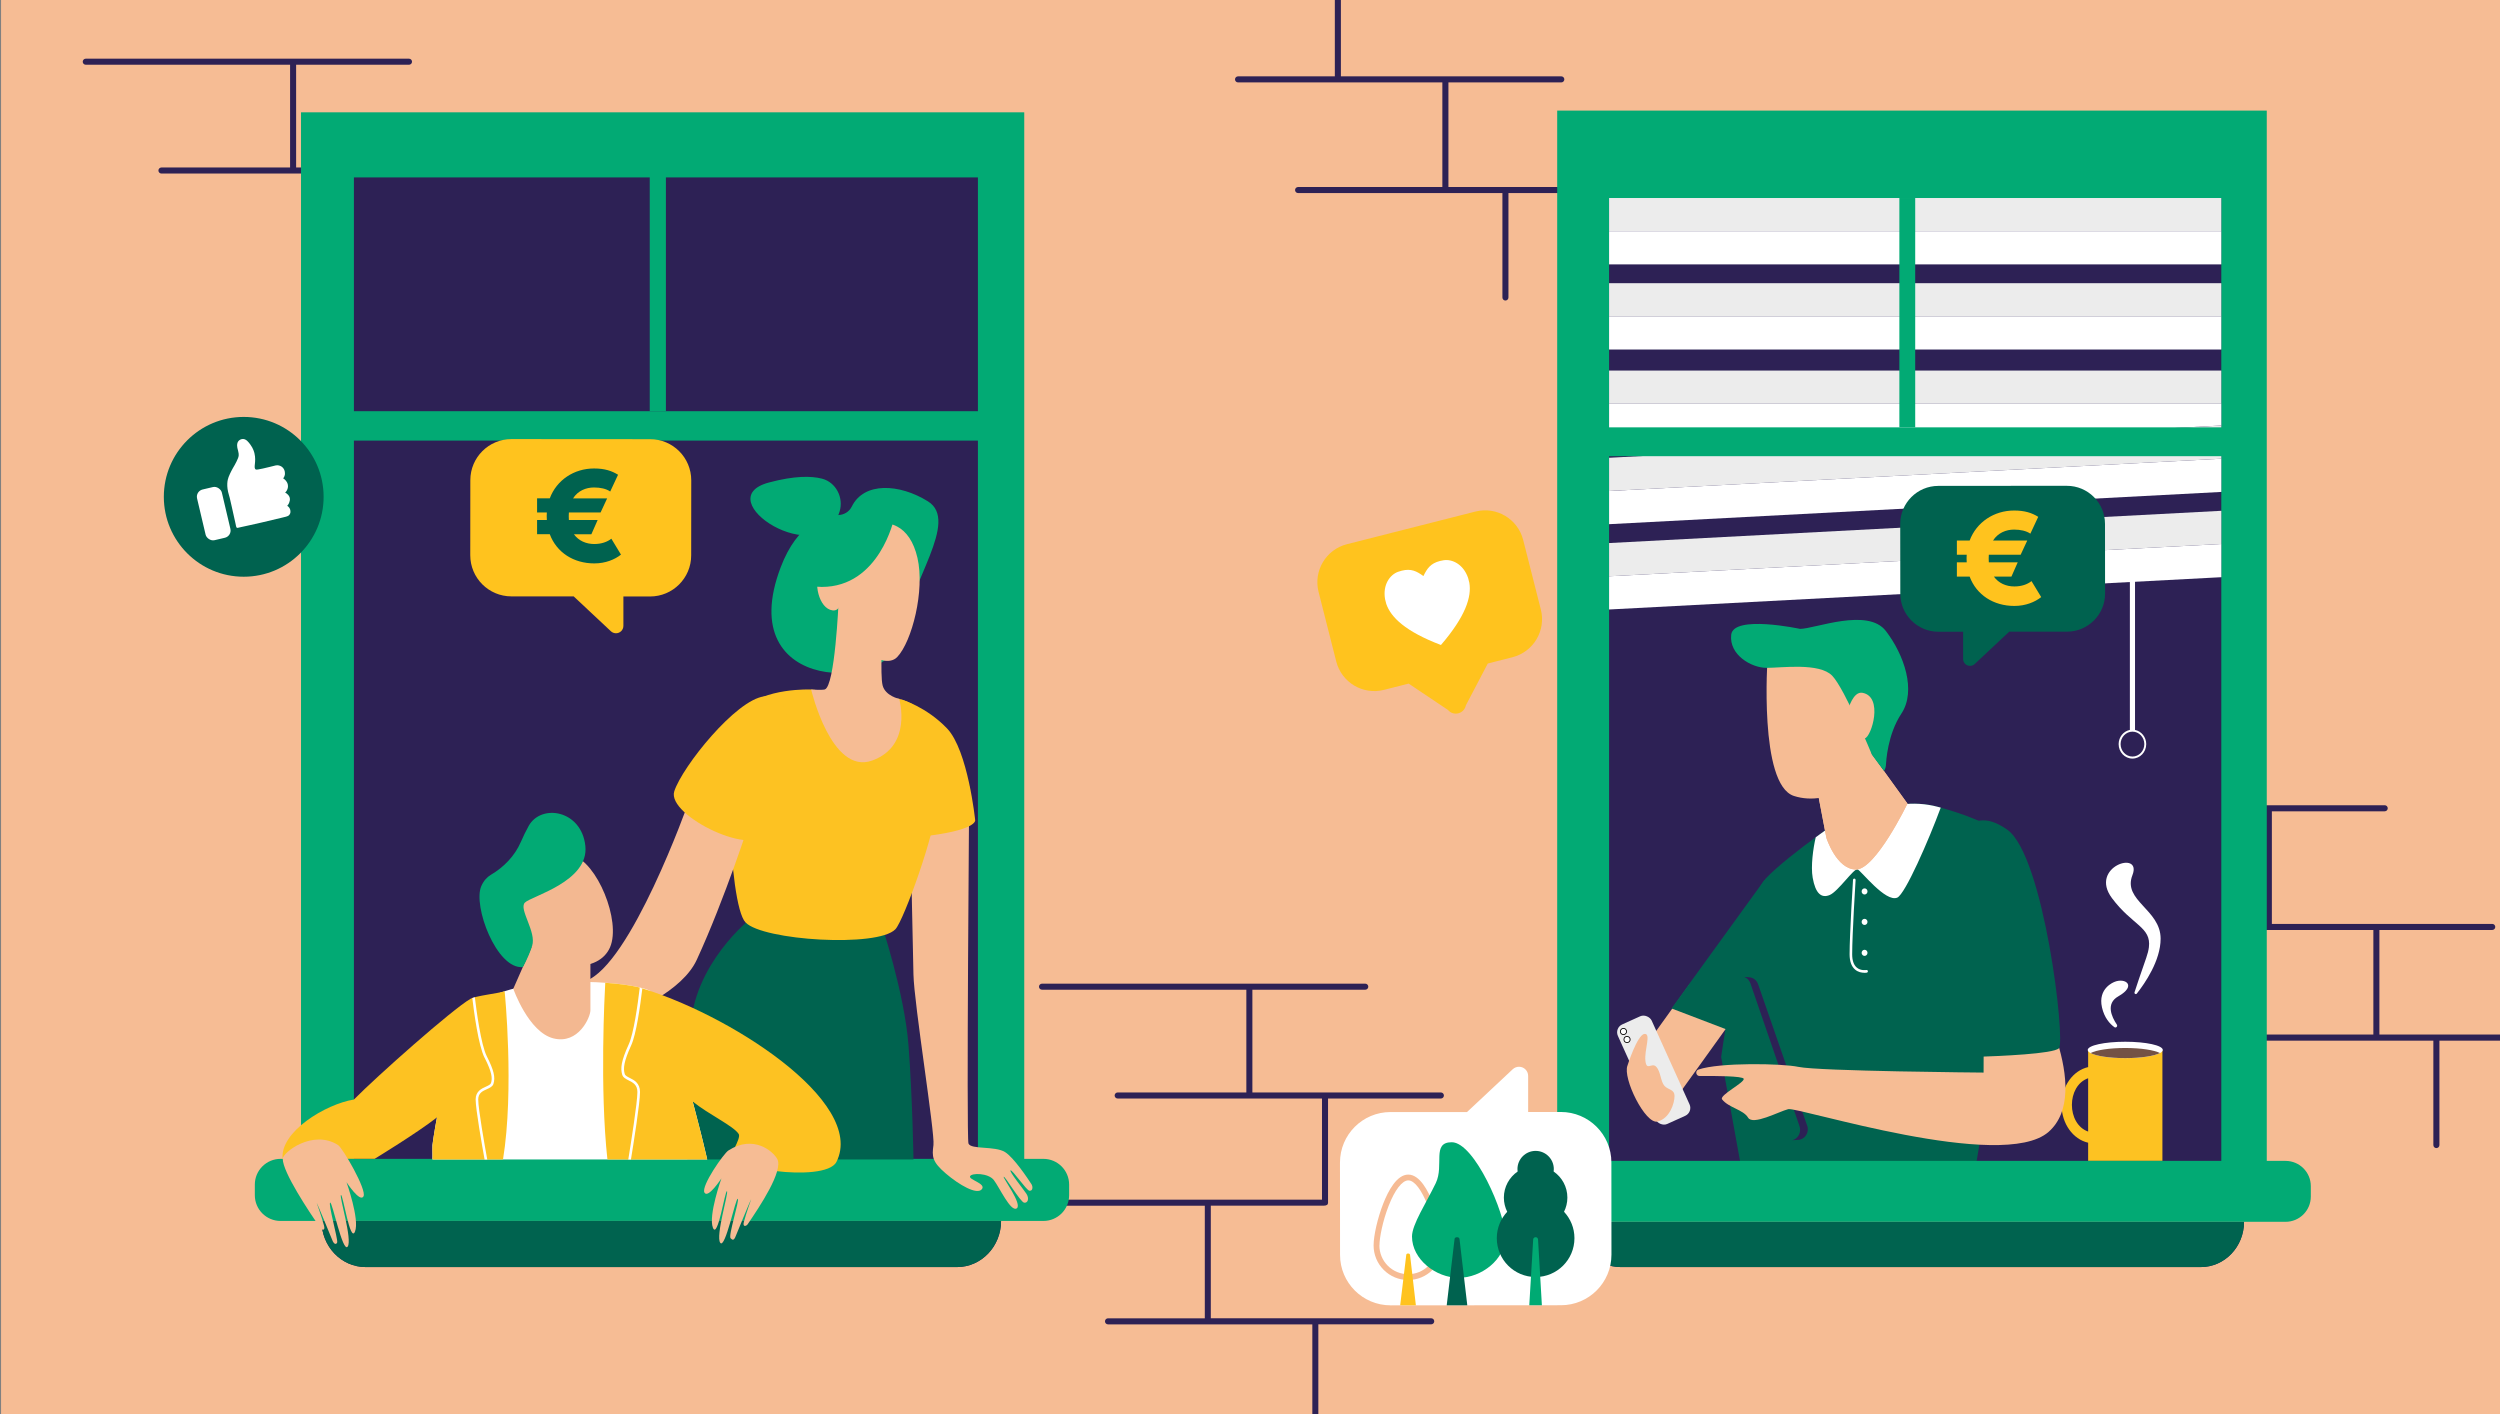 <svg xmlns="http://www.w3.org/2000/svg" xmlns:xlink="http://www.w3.org/1999/xlink" id="Calque_1" data-name="Calque 1" viewBox="0 0 724.7 409.9"><rect x="0" y="0" width="724.7" height="409.9" fill="#808080" stroke="none"/><defs><style> .cls-1 { fill: #2d2155; } .cls-1, .cls-2, .cls-3, .cls-4, .cls-5, .cls-6, .cls-7, .cls-8, .cls-9, .cls-10, .cls-11, .cls-12, .cls-13, .cls-14, .cls-15 { stroke-width: 0px; } .cls-2 { fill: #00624f; } .cls-3 { fill: #f3b891; } .cls-4 { fill: #ececec; } .cls-16 { stroke: #000; stroke-miterlimit: 10; stroke-width: .25px; } .cls-16, .cls-8 { fill: #fff; } .cls-5 { fill: #f6bc94; } .cls-6 { fill: none; } .cls-7 { fill: #00634f; } .cls-9 { fill: #ffc31e; } .cls-10 { fill: #00aa73; } .cls-17 { clip-path: url(#clippath); } .cls-11 { fill: #02aa74; } .cls-12 { fill: #fdc222; } .cls-13 { fill: #735245; } .cls-14 { fill: #212056; } .cls-15 { fill: #f6bb94; } </style><clipPath id="clippath"><path class="cls-6" d="m403.12,378.4l49.38-.04c8.09,0,14.63-6.57,14.63-14.65l-.02-26.74c0-8.09-6.57-14.63-14.65-14.63h-9.48s0-10.46,0-10.46c0-1.46-1.18-2.65-2.65-2.65h0c-.67,0-1.32.26-1.81.71l-13.26,12.42h-22.2c-8.09.01-14.63,6.57-14.63,14.66l.02,26.74c0,8.09,6.57,14.63,14.65,14.63Z"></path></clipPath></defs><rect class="cls-5" x=".31" y="-.39" width="728.11" height="417.58"></rect><path class="cls-1" d="m687.98,299.86s0,.03,0,.04h-41.83c-.48,0-.88.4-.88.88s.39.88.88.88h59.23v30.27c0,.49.39.88.88.88s.88-.4.88-.88v-30.27h32.72c.48,0,.88-.4.88-.88s-.39-.88-.88-.88h-50.12s0-.03,0-.04v-30.28h32.72c.48,0,.87-.4.87-.88s-.39-.88-.87-.88h-63.89v-32.64h32.72c.48,0,.87-.4.87-.88s-.39-.88-.87-.88h-93.7c-.48,0-.88.4-.88.88s.39.88.88.88h59.23v32.64h-28.06c-.48,0-.87.4-.87.88s.39.88.87.88h59.23v30.28Z"></path><path class="cls-1" d="m418.12,54.17s0,.03,0,.04h-41.83c-.48,0-.88.4-.88.88s.39.88.88.88h59.23v30.27c0,.49.39.88.87.88s.88-.4.88-.88v-30.27h32.72c.48,0,.88-.4.88-.88s-.39-.88-.88-.88h-50.12s0-.03,0-.04v-30.28h32.72c.48,0,.88-.39.88-.88s-.39-.88-.88-.88h-63.89V-10.5h32.72c.48,0,.88-.4.88-.88s-.39-.88-.88-.88h-93.7c-.48,0-.88.39-.88.88s.39.88.88.88h59.22V22.13h-28.06c-.48,0-.88.4-.88.88s.39.88.88.88h59.23v30.28Z"></path><g><path class="cls-1" d="m383.71,349.5c-.14,0,.12.06,0,0h0Z"></path><path class="cls-1" d="m432.28,414.22h-50.12s0-.03,0-.04v-30.28h32.72c.48,0,.88-.4.88-.88s-.39-.88-.88-.88h-63.89v-32.64h32.72c.86,0,1.26-.31,1.26-.79v-30.27h32.72c.48,0,.87-.4.87-.88s-.39-.88-.87-.88h-54.65v-29.78h32.72c.48,0,.88-.4.88-.88s-.39-.88-.88-.88h-93.7c-.48,0-.88.39-.88.88s.39.88.88.88h59.23v29.78h-37.3c-.48,0-.88.4-.88.88s.39.88.88.88h59.23v29.31h-93.2c-.48,0-.88.39-.88.88s.39.88.88.88h59.23v32.64h-28.06c-.48,0-.88.39-.88.88s.39.88.88.88h59.23v30.28s0,.03,0,.04h-41.83c-.48,0-.88.4-.88.88s.39.88.88.88h59.23v30.27c0,.49.39.88.88.88s.88-.4.88-.88v-30.27h32.72c.48,0,.88-.39.88-.88s-.39-.88-.88-.88Z"></path></g><path class="cls-1" d="m140.49,48.55h-54.65v-29.78h32.72c.48,0,.88-.4.88-.88s-.39-.88-.88-.88H24.86c-.48,0-.88.4-.88.88s.39.88.88.88h59.23v29.78h-37.29c-.48,0-.88.4-.88.88s.39.88.88.88h59.23v30.27c0,.49.39.88.88.88s.88-.39.88-.88v-30.27h32.72c.48,0,.88-.4.88-.88s-.39-.88-.88-.88Z"></path><path class="cls-14" d="m277.42,367.3H105.99c-7.06,0-12.78-5.99-12.78-13.38h196.98c0,7.39-5.72,13.38-12.78,13.38Z"></path><rect class="cls-11" x="87.26" y="32.56" width="209.65" height="310.99"></rect><rect class="cls-11" x="96.44" y="45.44" width="191.28" height="298.11"></rect><rect class="cls-1" x="102.59" y="51.43" width="180.89" height="284.73"></rect><rect class="cls-11" x="100.12" y="119.2" width="186.06" height="8.52"></rect><rect class="cls-11" x="188.35" y="50.75" width="4.68" height="68.45"></rect><path class="cls-11" d="m81.33,335.93h221.13c4.12,0,7.46,3.34,7.46,7.46v3.08c0,4.12-3.34,7.46-7.46,7.46H81.33c-4.12,0-7.46-3.34-7.46-7.46v-3.08c0-4.12,3.34-7.46,7.46-7.46Z"></path><path class="cls-7" d="m277.42,367.3H105.99c-7.06,0-12.78-5.99-12.78-13.38h196.98c0,7.39-5.72,13.38-12.78,13.38Z"></path><path class="cls-5" d="m292.93,339.26c.53-.22,4.62,5.82,5.48,5.91.55.06.78-.26.85-.69.07-.43-.05-.88-.28-1.24-1.1-1.69-5.09-7.68-7.63-9.27-2.97-1.86-9.91-.66-10.61-2.49-.63-1.65.23-103.54.23-103.54l-17.2,6.88s.92,42.32,1.02,47.64c.16,8.37,6.27,46.06,5.8,49.46-.47,3.39-.36,4.87,3.55,8.23,3.91,3.36,9.03,6.28,10.45,4.61,1.42-1.67-3.82-2.75-3.4-3.77.42-1.02,5.28-1,6.9,1.09,1.62,2.1,4.91,9.37,6.64,8.2,1.73-1.17-4.18-9-3.78-9.17.4-.17,4.85,7.34,5.92,7.52,1.07.18,1.57-1.2.66-2.59-.92-1.39-5.12-6.57-4.59-6.8Z"></path><path class="cls-12" d="m261.31,202.77s7.16,2.05,13.23,8.4c6.07,6.36,8.14,26.56,8.14,26.56,0,0,.87,3.04-16.28,4.87-17.15,1.83-5.09-39.83-5.09-39.83Z"></path><path class="cls-7" d="m255.5,267.84s6.69,20.04,7.85,35.11c1.16,15.07,1.45,33.15,1.45,33.15h-65.54s.29-17.78.87-37.22c.58-19.44,17.59-32.7,17.59-32.7l37.79,1.66Z"></path><path class="cls-12" d="m269.59,211.17s1.89,14.39,1.89,21.84-9.48,33.81-11.92,36.36c-5.13,5.37-38.44,3.27-43.45-1.98-5.01-5.25-6.76-55.46-.73-61.77,6.03-6.31,19.75-5.75,19.75-5.75l25.52,2.71s8.15,1.92,8.94,8.59Z"></path><path class="cls-5" d="m199.46,232.92s-16.63,46.9-29.73,51.46c-13.1,4.56-29.52,5.95-29.52,5.95l7.15,14.11s46.46-8.54,54.62-26.22c8.16-17.68,15.56-40.73,15.56-40.73l-18.08-4.57Z"></path><path class="cls-11" d="m246.9,146.86c-.73,1.5-2.25,2.39-3.86,2.44-4.18.15-11.85,2.32-16.72,15.11-14.25,37.4,32.57,36,34.99,20.12,2.42-15.87,16.88-33.45,7.69-39.19-8.28-5.17-18.58-5.69-22.09,1.52Z"></path><path class="cls-5" d="m255.86,182.35s-.8,13.31,0,16.36c.8,3.04,4.8,3.88,4.8,3.88,0,0,4,13.62-7.85,17.88-11.84,4.26-17.67-20.58-17.67-20.58,0,0,3.25.18,3.94-.03,2.96-.9,4.01-25.37,4.01-25.37l12.77,7.87Z"></path><path class="cls-5" d="m241.35,164.89s2.28-9.56,9.22-12.25c6.94-2.69,13.19-.4,15.38,9.06,2.19,9.46-1.59,24.29-5.87,28.77-4.28,4.48-18.26-4.58-18.74-25.59Z"></path><path class="cls-5" d="m243.35,167.98s-3.33-5.68-5.52-2.49c-2.19,3.19-.48,10.95,3.52,11.45,3.99.5,2-8.96,2-8.96Z"></path><path class="cls-8" d="m125.35,331.94s4.32-33.65,14.86-41.61c10.54-7.96,41.47-6.15,47.87-3.26,6.39,2.89,16.93,49.03,16.93,49.03h-79.66v-4.16Z"></path><path class="cls-3" d="m154.56,273.51l-5.77,13.11s4.39,12.58,11.65,14.39c7.26,1.81,10.71-6.15,10.71-8.14v-14.29l-16.59-5.07Z"></path><path class="cls-3" d="m148.78,258.49s-1.25,9.25,5.29,16.11c6.54,6.85,19.49,7.6,22.77,0,3.28-7.6-3.8-24.79-10.89-26.6-7.09-1.81-17.18,10.49-17.18,10.49Z"></path><path class="cls-11" d="m151,244.02c-1.78,4.13-4.95,7.35-8.72,9.58-1.05.62-2.04,1.64-2.76,3.26-2.51,5.7,4.43,24.17,12.02,23.48,0,0,1.36-2.1,2.71-6.14,1.34-4.04-3.93-10.64-2.11-12.54,1.81-1.9,18.66-6.06,17.54-16.46-1.12-10.4-12.79-12.3-16.42-5.79-.86,1.54-1.61,3.11-2.26,4.62Z"></path><g><path class="cls-12" d="m146.27,287.35c-1.83.61-8.48,1.33-9.87,2.18-5.32,3.07-27.02,22.32-33.81,29.2-8.25,1.34-21.5,9.41-20.66,17.19h26.67s12.25-7.45,18.07-12.01c-1.97,10.39-1.12,8.71-1.32,12.19h20.46c3.3-20.19.51-48.74.46-48.75Z"></path><path class="cls-12" d="m184.66,286.07c-2.41-.51-5.6-.93-9.21-1.18-.17,3.01-1.62,30.64.63,51.22h28.93s-1.74-7.6-4.23-16.82c4.63,3.77,11.87,7.09,13.36,9.44.8,1.26-3.05,6.9-2.59,7.38,0,0,5.6,2.39,13.48,3.37,6.75.84,15.8.62,17.45-2.69,8.75-17.49-31.86-43.38-57.83-50.72Z"></path></g><path class="cls-12" d="m221.59,201.85c4.6-.51,7.64,5.35,7.16,10.17-.91,9.17-5.15,23.28-6.69,28.82-2.33,8.37-28.92-4.32-26.6-11.47,2.33-7.15,17.88-26.59,26.12-27.51Z"></path><path class="cls-11" d="m243.37,148.32c1.27-4.1-1.08-8.52-5.07-9.56-3.16-.82-8-.87-15.41,1.11-18.08,4.83,14.99,26.09,20.48,8.45Z"></path><path class="cls-5" d="m97.75,360.06c.17-1.02-2.66-11.18-2.04-11.45.62-.28,3.63,14.68,5.07,12.76,1.44-1.91-2.52-14.71-1.94-14.96.57-.26,2.68,14.11,4.07,10.59,1.39-3.52-2.47-14.31-2.47-14.31,0,0,3.9,6,4.93,4.12,1.03-1.88-6.03-14.02-7.36-14.87-7.3-4.69-16.08,2.15-16.05,4,.06,3.94,7.4,14.95,10.9,20.07.34.5,1.51.95,1.08-.68-.78-2.96-2.21-6.7-2.1-6.58.18.2,4.31,10.29,4.4,10.53.7,1.93,1.44,1.29,1.52.8Z"></path><path class="cls-5" d="m211.82,358.96c-.87-.48,2.66-11.17,2.04-11.45-.62-.28-3.63,14.68-5.07,12.76-1.44-1.91,2.52-14.71,1.94-14.96-.57-.26-2.68,14.11-4.07,10.59-1.39-3.52,2.47-14.31,2.47-14.31,0,0-3.9,6-4.93,4.11-1.03-1.88,5.61-11.35,6.95-12.2,7.3-4.69,12.95.26,14.15,2.44,1.88,3.41-5.09,13.85-8.58,18.97-.34.5-1.51.95-1.09-.68.78-2.96,2.21-6.7,2.1-6.58-.18.2-4.31,10.29-4.4,10.53-.7,1.93-1.2.98-1.52.8Z"></path><path class="cls-8" d="m140.46,306.58c2.16,4.26,2.32,5.97,1.87,7.37-.14.44-.76.72-1.48,1.05-1.25.56-2.97,1.34-2.97,3.71,0,2.79,1.83,13.19,2.59,17.39h.77c-.74-4.07-2.61-14.68-2.61-17.39,0-1.85,1.27-2.43,2.51-2.98.85-.38,1.65-.74,1.9-1.53.61-1.91.11-4-1.92-7.99-1.71-3.37-3.04-13.48-3.47-17.13-.28.07-.53.15-.74.23.45,3.8,1.77,13.79,3.54,17.28Z"></path><path class="cls-8" d="m186.19,286.52c-.25-.08-.5-.15-.74-.22-.6,5.06-1.76,13.27-3.17,16.38-2.28,5.01-2.43,7.03-1.92,8.83.24.85,1.04,1.25,1.89,1.68,1.24.62,2.52,1.27,2.52,3.37,0,3.07-1.93,15.16-2.64,19.55h.77c.74-4.52,2.63-16.41,2.63-19.55,0-2.6-1.71-3.46-2.95-4.08-.72-.36-1.34-.67-1.49-1.19-.45-1.57-.29-3.5,1.88-8.26,1.47-3.21,2.62-11.39,3.23-16.5Z"></path><path class="cls-11" d="m259.18,150.27s-4.17,19.87-20.97,19.87,9.58-25.13,20.97-19.87Z"></path><path class="cls-14" d="m637.97,367.3h-168.19c-6.92,0-12.54-5.88-12.54-13.12h193.26c0,7.25-5.61,13.12-12.54,13.12Z"></path><rect class="cls-11" x="451.4" y="32.06" width="205.69" height="311.94"></rect><rect class="cls-11" x="460.41" y="51.52" width="187.67" height="292.48"></rect><rect class="cls-1" x="466.44" y="57.4" width="177.47" height="286.6"></rect><path class="cls-7" d="m637.97,367.3h-168.19c-6.92,0-12.54-5.88-12.54-13.12h193.26c0,7.25-5.61,13.12-12.54,13.12Z"></path><g><path class="cls-8" d="m618.9,211.59v-45.27c0-.44-.33-.8-.74-.8s-.75.36-.75.8v45.27c-1.85.36-3.26,2.07-3.26,4.12,0,2.31,1.79,4.19,4,4.19s4-1.88,4-4.19c0-2.05-1.4-3.75-3.26-4.12Zm-.74,7.72c-1.9,0-3.44-1.62-3.44-3.61s1.55-3.61,3.44-3.61,3.44,1.62,3.44,3.61-1.54,3.61-3.44,3.61Z"></path><rect class="cls-4" x="466.44" y="57.4" width="177.47" height="9.62"></rect><rect class="cls-8" x="466.44" y="67.02" width="177.47" height="9.62"></rect><rect class="cls-4" x="466.44" y="82.09" width="177.47" height="9.62"></rect><rect class="cls-8" x="466.44" y="91.7" width="177.47" height="9.62"></rect><rect class="cls-4" x="466.44" y="107.42" width="177.47" height="9.62"></rect><polygon class="cls-8" points="643.92 123.35 643.92 117.04 466.44 117.04 466.44 126.65 581.13 126.65 643.92 123.35"></polygon><polygon class="cls-4" points="643.92 123.35 581.13 126.65 466.44 132.7 466.44 142.33 643.92 132.97 643.92 123.35"></polygon><polygon class="cls-8" points="643.92 132.97 466.44 142.33 466.44 151.95 643.92 142.6 643.92 132.97"></polygon><polygon class="cls-4" points="643.92 148.07 466.44 157.42 466.44 167.05 643.92 157.69 643.92 148.07"></polygon><polygon class="cls-8" points="643.92 157.69 466.44 167.05 466.44 176.68 643.92 167.32 643.92 157.69"></polygon></g><rect class="cls-11" x="464.05" y="123.88" width="180.99" height="8.36"></rect><rect class="cls-11" x="550.59" y="57.4" width="4.59" height="66.49"></rect><path class="cls-7" d="m536.9,235.23s-18.18,12.23-24.99,19.37c-6.82,7.14-12.98,51.82-12.98,51.82l5.52,30.41h68.49s15.09-87.16,8.76-93.79c-4.1-4.29-13.64-7.44-19.85-9.13-3.57-.97-7.29-1.19-10.94-.67l-14,1.99Z"></path><path class="cls-8" d="m526.35,242.69c-.74,3.13-1.48,8.41-.89,11.74.81,4.59,2.52,6.03,4.95,5.01,2.43-1.02,7.01-7.81,8.05-7.43,1.04.38,8.1,9.64,11.51,8.2,2.29-.97,9.16-16.72,12.61-26.09-.25-.07-.49-.14-.73-.2-3.57-.97-7.29-1.19-10.94-.67l-14,1.99s-5.19,3.51-10.55,7.46Z"></path><path class="cls-5" d="m526.35,226.73l3.08,16.14s2.92,9.18,8.6,9.18,14.9-19.1,14.9-19.1l-13.29-18.28-13.29,12.06Z"></path><path class="cls-5" d="m526.35,226.73l3.08,16.14s2.92,9.18,8.6,9.18,14.9-19.1,14.9-19.1l-10.21-14.21-2.11-4.71-14.27,12.7Z"></path><path class="cls-5" d="m512.39,190.63s-2.6,36.79,7.63,40.1c10.22,3.31,23.05-4.59,23.05-16.99s-4.54-37.3-30.67-23.11Z"></path><path class="cls-11" d="m521.8,182.3s-19.31-4.16-19.96,1.7c-.65,5.86,5.9,9.6,10.25,9.6s15.35-1.57,19.04,2.29c3.69,3.87,11.51,22.9,11.51,22.9l3.49,4.69s.48-.69.54-1.49c.1-1.37.47-9.03,4.51-15.14,4.38-6.63.78-17.05-4.5-23.93-5.27-6.88-20.58-.62-24.88-.62Z"></path><path class="cls-5" d="m535.78,205.59s1.38-5.24,4.1-4.76c6.16,1.11,2.64,12.73.69,13.22-3.98.98-5.87-2.2-4.79-8.46Z"></path><path class="cls-8" d="m540.43,281.99c-.7,0-1.77-.15-2.69-.94-1.05-.91-1.58-2.4-1.58-4.44,0-5.79.98-21.41.99-21.56.01-.22.19-.37.4-.36.2.01.36.2.35.42-.01.16-.99,15.75-.99,21.51,0,1.79.44,3.08,1.31,3.84,1.17,1.02,2.78.72,2.8.72.2-.04.4.1.44.31.04.21-.09.41-.3.46-.03,0-.31.06-.72.06Z"></path><path class="cls-8" d="m541.35,258.41c0,.49-.38.89-.85.89s-.85-.4-.85-.89.38-.89.85-.89.85.4.85.89Z"></path><path class="cls-8" d="m541.35,267.24c0,.49-.38.89-.85.89s-.85-.4-.85-.89.38-.89.85-.89.85.4.85.89Z"></path><path class="cls-8" d="m541.35,276.21c0,.49-.38.89-.85.89s-.85-.4-.85-.89.38-.89.85-.89.85.4.85.89Z"></path><path class="cls-12" d="m605.31,304.45v4.88c-4.38.99-7.7,5.53-7.7,10.96s3.32,9.97,7.7,10.96v5.27h21.53v-32.07h-21.53Zm0,8.11v15.46c-6.27-2.22-6.28-13.24,0-15.46Z"></path><path class="cls-8" d="m626.95,304.36c0,1.31-4.87,2.38-10.88,2.38s-10.88-1.07-10.88-2.38,4.87-2.38,10.88-2.38,10.88,1.06,10.88,2.38Z"></path><path class="cls-13" d="m606.01,305.26c1.63.87,5.52,1.47,10.06,1.47s8.44-.61,10.06-1.47c-1.63-.86-5.52-1.47-10.06-1.47s-8.44.61-10.06,1.47Z"></path><path class="cls-8" d="m622.92,274.6c-.11.88-.36,1.89-.77,3.06-1.77,5.06-2.82,8.2-3.39,9.97-.14.43.4.74.67.38,2.3-2.92,6.89-9.53,6.89-15.9,0-8.49-11.08-11.02-8.17-18.43,2.91-7.41-12.73-2.43-5.93,6.68,5.91,7.92,11.43,8.36,10.7,14.24"></path><path class="cls-8" d="m612.87,284.67s-4.84,1.75-3.54,7.4c.69,2.98,2.25,4.71,3.58,5.68.48.35,1.05-.26.71-.76-1.54-2.29-3.24-6.09.43-8.17,5.49-3.12,1.99-5.52-1.18-4.16Z"></path><path class="cls-11" d="m445.58,336.52h216.96c4.04,0,7.32,3.28,7.32,7.32v3.02c0,4.04-3.28,7.32-7.32,7.32h-216.96c-4.04,0-7.32-3.28-7.32-7.32v-3.02c0-4.04,3.28-7.32,7.32-7.32Z"></path><g><circle class="cls-2" cx="70.65" cy="144.02" r="23.16"></circle><path class="cls-8" d="m70.37,127.25c1-.03,1.71.95,2.23,1.66.8,1.08,1.08,2.14,1.16,2.48.62,2.56-.4,4.18.36,4.69.2.13.82,0,2.07-.26.89-.19,1.74-.4,2.07-.49,1.59-.41,1.98-.56,2.61-.4.17.05.64.17,1.05.57.85.83.67,2.03.66,2.08-.09.52-.33.9-.49,1.09.2.12.51.33.79.68.15.19.46.58.57,1.19.13.74-.14,1.32-.22,1.49-.18.37-.41.62-.57.77.2.09.53.27.83.61.13.15.37.42.49.85.15.55,0,1-.1,1.3-.15.48-.4.83-.61,1.06.15.1.43.3.65.66.23.38.26.73.27.85.01.18.04.49-.13.82-.06.12-.21.39-.49.56-.11.07-.22.12-.32.15-.1.04-.26.09-.45.14-.13.03-.22.05-.29.07-.21.05-.35.09-.73.18-2.93.72-5.88,1.4-5.88,1.4-1.05.24-2.19.5-3.42.77,0,0-1.24.27-2.51.55-.23.05-.27.05-.4.09-.28.07-.39.1-.61.14-.07.02-.16.03-.25,0-.09-.04-.15-.11-.17-.14-.05-.07-.07-.14-.11-.33-.03-.13-.05-.24-.07-.33,0,0-.03-.16-.06-.31-.42-2.01-1.11-4.99-1.11-4.99-.72-3.1-.56-2.55-.79-3.29-.88-2.81-.44-4.53-.13-5.34.47-1.22,1.22-2.53,1.22-2.53.43-.77.66-1.08,1.06-1.92.41-.85.61-1.29.65-1.84.02-.21,0-.38-.02-.53-.1-.66-.22-1.02-.31-1.38-.06-.25-.36-1.42.23-2.18.3-.38.79-.63,1.28-.64Z"></path><rect class="cls-8" x="58.27" y="141.33" width="7.38" height="15.1" rx="2.15" ry="2.15" transform="translate(-32.5 18.19) rotate(-13.26)"></rect></g><path class="cls-9" d="m148.27,127.28l40.2.03c6.58,0,11.91,5.34,11.91,11.93l-.02,21.76c0,6.58-5.34,11.91-11.93,11.91h-7.72s0,8.51,0,8.51c0,1.19-.96,2.15-2.15,2.15h0c-.55,0-1.07-.21-1.47-.58l-10.79-10.11h-18.07c-6.58-.01-11.91-5.35-11.91-11.93l.02-21.76c0-6.58,5.34-11.91,11.93-11.91Z"></path><path class="cls-2" d="m180.01,160.77c-1.78,1.42-4.49,2.55-7.73,2.55-5.99,0-10.93-3.16-12.91-8.46h-3.68v-4.13h2.83c-.04-.4-.04-.65-.04-1.13,0-.32,0-.65.04-1.05h-2.83v-4.09h3.68c1.98-5.3,7.04-8.66,12.83-8.66,3.08,0,5.14.69,6.96,1.82l-2.27,4.86c-1.17-.81-2.83-1.17-4.7-1.17-2.31,0-4.66.93-6.07,3.16h9.88l-1.9,4.09h-9.19c-.04.4-.04.69-.04,1.05,0,.32,0,.73.04,1.13h8.34l-1.82,4.13h-5.06c1.38,1.9,3.52,2.83,5.91,2.83,2.06,0,3.76-.61,4.94-1.54l2.79,4.61Z"></path><path class="cls-2" d="m599.15,140.82l-37.27.03c-6.1,0-11.05,4.96-11.04,11.06l.02,20.18c0,6.1,4.96,11.05,11.06,11.04h7.15s0,7.89,0,7.89c0,1.1.89,2,2,2h0c.51,0,.99-.19,1.36-.54l10-9.37h16.75c6.1-.01,11.05-4.96,11.04-11.06l-.02-20.18c0-6.1-4.96-11.05-11.06-11.04Z"></path><path class="cls-9" d="m591.7,173.09c-1.79,1.42-4.51,2.56-7.77,2.56-6.02,0-10.98-3.17-12.97-8.5h-3.7v-4.15h2.85c-.04-.41-.04-.65-.04-1.14,0-.33,0-.65.04-1.06h-2.85v-4.11h3.7c1.99-5.33,7.08-8.7,12.89-8.7,3.09,0,5.16.69,6.99,1.83l-2.28,4.88c-1.18-.81-2.85-1.18-4.72-1.18-2.32,0-4.68.94-6.1,3.17h9.92l-1.91,4.11h-9.23c-.04.41-.04.69-.04,1.06,0,.33,0,.73.04,1.14h8.38l-1.83,4.15h-5.08c1.38,1.91,3.54,2.85,5.94,2.85,2.07,0,3.78-.61,4.96-1.55l2.81,4.63Z"></path><g><path class="cls-9" d="m427.69,148.29l-37.23,9.46c-6.1,1.55-9.78,7.75-8.23,13.84l5.12,20.16c1.55,6.1,7.75,9.78,13.84,8.23l7.15-1.82,11.39,7.64c1.6,1.91,4.7,1.12,5.19-1.32l6.36-12.14,7.15-1.82c6.1-1.55,9.78-7.75,8.23-13.84l-5.12-20.16c-1.55-6.1-7.75-9.78-13.84-8.23Z"></path><path class="cls-8" d="m417.4,162.62c.34-.09.71-.16,1.1-.22,2.42-.37,5.69,1.1,7.08,5.15l.35,1.38c.7,4.04-1.05,9.69-8.23,18.04-10.3-3.91-14.53-8.04-15.85-11.92l-.35-1.38c-.72-4.22,1.46-7.08,3.76-7.91.38-.14.74-.25,1.08-.33,2.73-.69,4.33.15,6.28,1.56,1.04-2.16,2.05-3.67,4.78-4.37"></path></g><rect class="cls-5" x="479.89" y="287.23" width="16.03" height="28.9" transform="translate(267.58 -227.96) rotate(35.68)"></rect><polygon class="cls-7" points="511.5 255.08 484.53 292.32 516.3 304.45 511.5 255.08"></polygon><path class="cls-1" d="m523.87,326.33l-14.23-41.02c-.4-1.16-1.43-1.96-2.61-2.03l-1.41-.09c.82.31,1.49.98,1.79,1.87l14.23,41.4c.61,1.78-.43,3.67-2.11,4.07l1.73-.1c1.98-.12,3.29-2.18,2.62-4.11Z"></path><path class="cls-5" d="m575.03,302.49l-.03,8.43s-47.74-.39-53.66-1.65c-4.79-1.02-22.85-1.33-29,.77-1,.34-.74,1.88.32,1.87,4.2-.04,12.59-.01,12.81.81.29,1.1-7.19,4.78-6.27,5.97,1.86,2.41,6.14,2.96,7.53,5.29,1.39,2.33,8.89-1.74,11.64-2.46s62.07,18.31,75.45,6.61c13.38-11.7-4.83-43.29-4.83-43.29l-13.95,17.64Z"></path><path class="cls-7" d="m564.61,258.68c-.17,10.09,4.16,36.6,5.59,45.09.26,1.53,1.55,2.63,3.03,2.58,6.3-.2,22.05-.85,23.61-2.48,1.95-2.04-4.29-55.84-15-63.38-12.78-9.01-17.04,6.53-17.23,18.19Z"></path><rect class="cls-4" x="474.01" y="294.34" width="10.75" height="31.67" rx="2.51" ry="2.51" transform="translate(-85.22 225.08) rotate(-24.33)"></rect><path class="cls-5" d="m482.52,314.79c-1.15-1.2-1.09-4.17-2.42-5.56-1.33-1.39-2.77,1.42-3.13-1.73-.35-3.15,1.77-8.03-.29-7.78-2.07.25-4.9,9.14-4.9,9.14-1.49,3.63,5.19,17.17,8.73,16.25,3.53-.92,4.9-5.32,4.9-7.35s-1.74-1.76-2.89-2.96Z"></path><circle class="cls-16" cx="470.61" cy="299.01" r=".89"></circle><circle class="cls-16" cx="471.64" cy="301.33" r=".89"></circle><g><path class="cls-8" d="m403.12,378.4l49.38-.04c8.09,0,14.63-6.57,14.63-14.65l-.02-26.74c0-8.09-6.57-14.63-14.65-14.63h-9.48s0-10.46,0-10.46c0-1.46-1.18-2.65-2.65-2.65h0c-.67,0-1.32.26-1.81.71l-13.26,12.42h-22.2c-8.09.01-14.63,6.57-14.63,14.66l.02,26.74c0,8.09,6.57,14.63,14.65,14.63Z"></path><g class="cls-17"><path class="cls-15" d="m408.2,371.05h-.02c-2.68,0-5.19-1.05-7.08-2.95-1.89-1.9-2.92-4.41-2.92-7.09,0-2.87,1.17-7.94,2.77-12.05,1.51-3.87,3.99-8.47,7.28-8.47h0c3.3,0,5.77,4.63,7.25,8.5,1.58,4.11,2.72,9.18,2.72,12.06,0,2.68-1.05,5.19-2.95,7.08-1.89,1.88-4.4,2.92-7.07,2.92Zm-9.18-10.04h.84c0,2.23.86,4.32,2.43,5.9,1.57,1.58,3.66,2.45,5.89,2.45h.02c2.22,0,4.3-.86,5.88-2.43,1.58-1.57,2.45-3.66,2.45-5.89,0-2.25-.91-7.03-2.61-11.45-1.79-4.64-3.91-7.42-5.68-7.42h0c-1.77,0-3.91,2.76-5.71,7.4-1.72,4.41-2.65,9.19-2.65,11.44h-.84Z"></path><path class="cls-9" d="m408.74,363.72l1.7,14.71c.02.2-.15.37-.4.37h-3.76c-.24,0-.42-.17-.4-.37l1.77-14.7c.02-.2.24-.37.48-.36h.12c.24,0,.46.16.48.37Z"></path><path class="cls-10" d="m409.31,358.44c0,6.61,6.92,11.97,13.53,11.97,6.61,0,13.54-5.35,13.54-11.96,0-6.61-8.94-27.33-15.55-27.34-5.88,0-2.13,6.64-4.63,11.86-2.78,5.78-6.89,11.99-6.89,15.46Z"></path><path class="cls-2" d="m423.08,359.13l2.25,19.19c.03.26-.2.48-.52.48h-4.91c-.32,0-.55-.22-.52-.48l2.27-19.19c.03-.26.31-.48.63-.48h.16c.32,0,.6.21.63.48Z"></path><path class="cls-2" d="m456.4,358.93c0,6.22-5.04,11.25-11.26,11.25-6.22,0-11.25-5.04-11.25-11.26,0-2.96,1.15-5.64,3.02-7.65-.61-1.23-.97-2.62-.97-4.09,0-3.15,1.58-5.92,3.99-7.58-.03-.23-.05-.47-.05-.71,0-2.91,2.36-5.27,5.27-5.27s5.27,2.36,5.27,5.27c0,.24-.02.48-.05.71,2.41,1.66,3.99,4.44,3.98,7.58,0,1.47-.36,2.86-.97,4.09,1.87,2.01,3.02,4.69,3.02,7.65Z"></path><path class="cls-10" d="m445.85,359.3l1.11,19.04c.02.26-.12.47-.32.47h-3.01c-.19,0-.34-.21-.32-.47l1.13-19.04s0,0,0-.02c.08-.85,1.34-.85,1.4,0,0,0,0,0,0,.01Z"></path></g></g></svg>